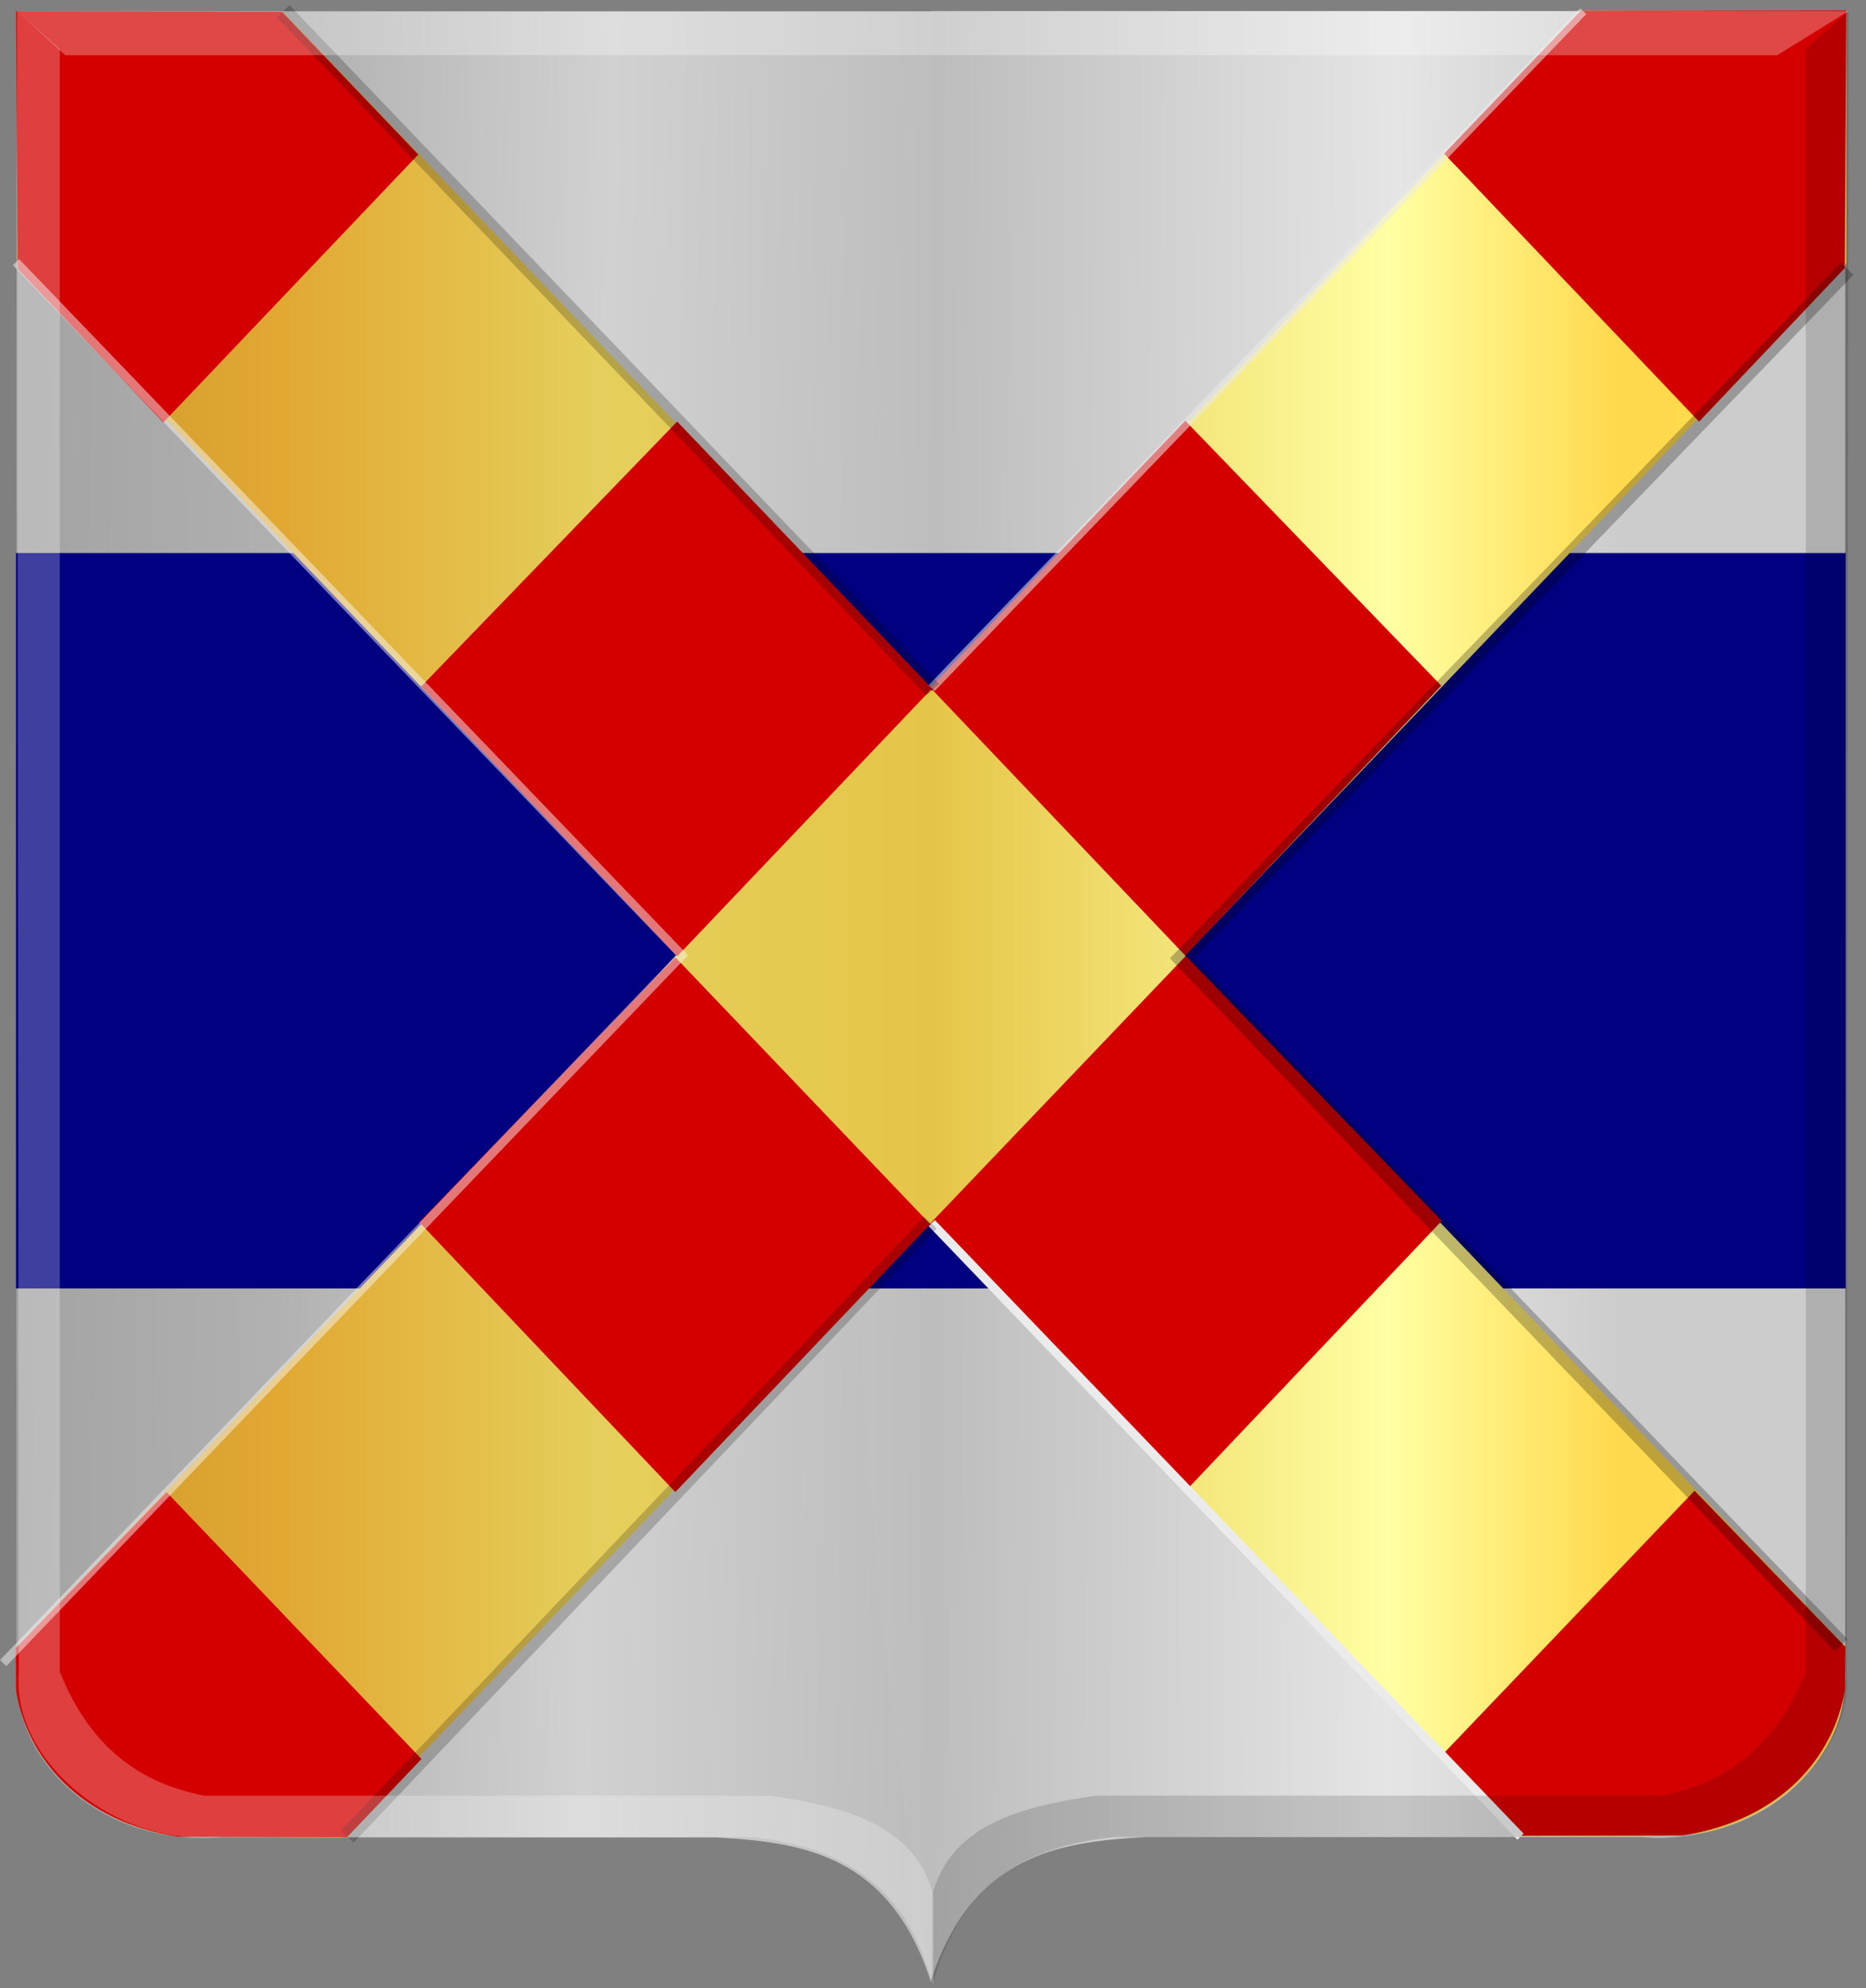 <?xml version="1.0" encoding="UTF-8" standalone="no"?>
<!-- Created with Inkscape (http://www.inkscape.org/) -->

<svg
   xmlns:dc="http://purl.org/dc/elements/1.1/"
   xmlns:cc="http://creativecommons.org/ns#"
   xmlns:rdf="http://www.w3.org/1999/02/22-rdf-syntax-ns#"
   xmlns:svg="http://www.w3.org/2000/svg"
   xmlns="http://www.w3.org/2000/svg"
   xmlns:xlink="http://www.w3.org/1999/xlink"
   xmlns:sodipodi="http://sodipodi.sourceforge.net/DTD/sodipodi-0.dtd"
   xmlns:inkscape="http://www.inkscape.org/namespaces/inkscape"
   width="404.281"
   height="430.688"
   id="svg17198"
   version="1.1"
   inkscape:version="0.48.4 r9939"
   sodipodi:docname="Nieuw document 106">
  <rect width="100%" height="100%" fill="#808080" stroke="none"/>
  <defs
     id="defs17200">
    <linearGradient
       inkscape:collect="always"
       xlink:href="#linearGradient21651"
       id="linearGradient4421"
       gradientUnits="userSpaceOnUse"
       x1="0"
       y1="174.07"
       x2="30"
       y2="174.07"
       gradientTransform="translate(0,158.891)" />
    <linearGradient
       id="linearGradient21651">
      <stop
         id="stop21653"
         offset="0"
         style="stop-color:#cc992d;stop-opacity:1;" />
      <stop
         id="stop21655"
         offset="0.143"
         style="stop-color:#e1a832;stop-opacity:1;" />
      <stop
         style="stop-color:#e5cf5c;stop-opacity:1;"
         offset="0.321"
         id="stop21657" />
      <stop
         id="stop21659"
         offset="0.5"
         style="stop-color:#e5c547;stop-opacity:1;" />
      <stop
         style="stop-color:#ffffa3;stop-opacity:1;"
         offset="0.75"
         id="stop21661" />
      <stop
         id="stop21663"
         offset="0.875"
         style="stop-color:#ffd94d;stop-opacity:1;" />
      <stop
         style="stop-color:#ffdb4e;stop-opacity:1;"
         offset="1"
         id="stop21665" />
    </linearGradient>
    <linearGradient
       gradientUnits="userSpaceOnUse"
       y2="174.07"
       x2="30"
       y1="174.07"
       x1="0"
       id="linearGradient4379"
       xlink:href="#linearGradient21651"
       inkscape:collect="always" />
    <linearGradient
       id="linearGradient4070-8-2-8-8-7-0-6-5">
      <stop
         style="stop-color:#a3a3a3;stop-opacity:1;"
         offset="0"
         id="stop4072-1-2-6-4-1-4-7-9" />
      <stop
         style="stop-color:#b0b0b0;stop-opacity:1;"
         offset="0.143"
         id="stop4074-8-0-7-0-4-8-7-1" />
      <stop
         id="stop4076-6-1-0-3-7-5-9-8"
         offset="0.321"
         style="stop-color:#d1d1d1;stop-opacity:1;" />
      <stop
         style="stop-color:#bdbdbd;stop-opacity:1;"
         offset="0.5"
         id="stop4078-0-2-8-7-6-7-6-1" />
      <stop
         id="stop4080-2-7-1-8-8-3-4-7"
         offset="0.75"
         style="stop-color:#e5e5e5;stop-opacity:1;" />
      <stop
         style="stop-color:#cccccc;stop-opacity:1;"
         offset="0.875"
         id="stop4082-4-7-8-3-2-3-1-8" />
      <stop
         id="stop4084-9-0-3-1-3-0-9-6"
         offset="1"
         style="stop-color:#cccccc;stop-opacity:1;" />
    </linearGradient>
    <linearGradient
       gradientUnits="userSpaceOnUse"
       y2="204.963"
       x2="29.643"
       y1="204.963"
       x1="3.214"
       id="linearGradient4389"
       xlink:href="#linearGradient4070-8-2-8-8-7-0-6-5"
       inkscape:collect="always"
       gradientTransform="translate(336.429,486.112)" />
    <linearGradient
       inkscape:collect="always"
       xlink:href="#linearGradient4070-8-2-8-8-7-0-6-5"
       id="linearGradient17815"
       x1="120.717"
       y1="546.556"
       x2="514.99"
       y2="553.628"
       gradientUnits="userSpaceOnUse" />
    <linearGradient
       inkscape:collect="always"
       xlink:href="#linearGradient4070-8-2-8-8-7-0-6-5"
       id="linearGradient17823"
       x1="122.829"
       y1="544.451"
       x2="519.136"
       y2="546.472"
       gradientUnits="userSpaceOnUse" />
    <linearGradient
       inkscape:collect="always"
       xlink:href="#linearGradient21651"
       id="linearGradient17831"
       x1="121.958"
       y1="530.813"
       x2="518.268"
       y2="530.813"
       gradientUnits="userSpaceOnUse" />
  </defs>
  <sodipodi:namedview
     id="base"
     pagecolor="#ffffff"
     bordercolor="#666666"
     borderopacity="1.0"
     inkscape:pageopacity="0.0"
     inkscape:pageshadow="2"
     inkscape:zoom="0.7"
     inkscape:cx="296.91782"
     inkscape:cy="123.56891"
     inkscape:document-units="px"
     inkscape:current-layer="layer1"
     showgrid="false"
     fit-margin-top="0"
     fit-margin-left="0"
     fit-margin-right="0"
     fit-margin-bottom="0"
     inkscape:window-width="1600"
     inkscape:window-height="837"
     inkscape:window-x="-8"
     inkscape:window-y="-8"
     inkscape:window-maximized="1" />
  <g
     inkscape:label="Laag 1"
     inkscape:groupmode="layer"
     id="layer1"
     transform="translate(-118.25,-330.625)">
    <path
       sodipodi:nodetypes="cccccccc"
       id="path2830"
       d="m 319.965,333.114 -198.156,0 0,359.718 c -0.653,20.485 19.341,37.688 44.119,35.822 l 55.765,0 51.718,0 c 19.257,1.047 37.745,4.026 46.555,31.345 l 0,-426.885 z"
       style="fill:url(#linearGradient17815);fill-opacity:1;stroke:#000000;stroke-width:2.152px;stroke-linecap:butt;stroke-linejoin:miter;stroke-opacity:0"
       inkscape:connector-curvature="0" />
    <path
       sodipodi:nodetypes="cccccccc"
       id="path2830-5"
       d="m 319.888,333.029 198.156,0 0,359.718 c 0.653,20.485 -19.34,37.688 -44.119,35.823 l -55.765,0 -51.718,0 c -19.256,1.047 -37.745,4.026 -46.555,31.345 -23.637,-144.242 -22.18,-286.417 0,-426.885 z"
       style="fill:url(#linearGradient17823);fill-opacity:1;stroke:#000000;stroke-width:2.152px;stroke-linecap:butt;stroke-linejoin:miter;stroke-opacity:0"
       inkscape:connector-curvature="0" />
    <rect
       style="fill:#000080;fill-opacity:1;fill-rule:evenodd;stroke:none"
       id="rect17087"
       width="396.411"
       height="159.314"
       x="121.716"
       y="450.419" />
    <path
       style="fill:url(#linearGradient17831);fill-opacity:1.0"
       d="m 163.694,728.395 c -9.146,-0.188 -9.665,-0.23 -12.455,-1.01 -6.912,-1.932 -10.274,-3.683 -16.059,-8.365 -6.045,-4.892 -8.632,-8.199 -11.119,-14.214 -1.343,-3.248 -1.763,-6.474 -1.769,-13.591 l -0.006,-4.182 71.357,-74.628 c 39.246,-41.045 71.288,-74.783 71.203,-74.973 -0.085,-0.19 -32.269,-33.926 -71.52,-74.969 l -71.366,-74.624 0,-27.307 0,-27.307 28.785,0 28.785,0 5.104,5.31 c 2.807,2.921 34.438,35.995 70.291,73.498 l 65.188,68.187 0.648,-0.734 c 0.356,-0.404 32.021,-33.544 70.366,-73.644 l 69.718,-72.91 28.712,0 28.712,0 0,27.411 0,27.411 -71.65,74.938 -71.65,74.938 2.2,2.27 c 1.21,1.249 32.962,34.462 70.561,73.808 37.598,39.346 68.79,71.96 69.316,72.475 l 0.955,0.936 -0.04,5.288 c -0.043,5.759 -0.487,8.686 -1.849,12.209 -1.894,4.898 -4.871,9.112 -9.258,13.105 -4.586,4.173 -9.862,7.089 -16.591,9.167 -4.118,1.272 -8.519,1.518 -27.154,1.519 l -15.529,0 -63.696,-66.619 c -60.777,-63.566 -63.723,-66.596 -64.292,-66.121 -0.328,0.274 -29.097,30.317 -63.932,66.762 l -63.336,66.265 -9.544,-0.049 c -5.249,-0.027 -13.838,-0.137 -19.088,-0.245 z"
       id="path16913-8"
       inkscape:connector-curvature="0" />
    <path
       style="fill:#d40000;stroke:none"
       d="m 264.965,421.939 -55.46,57.393 55.46,58.46 55.229,-58.033 z"
       id="path16915-78"
       inkscape:connector-curvature="0" />
    <path
       style="fill:#d40000;fill-opacity:1;stroke:none"
       d="m 121.742,333.065 0,0 0.337,55.797 31.563,33.27 55.229,-58.033 -29.557,-30.943 z"
       id="path16915-3-9"
       inkscape:connector-curvature="0"
       sodipodi:nodetypes="ccccccc" />
    <path
       style="fill:#d40000;stroke:none"
       d="m 375.045,421.764 55.46,57.393 -55.46,58.46 -55.229,-58.033 z"
       id="path16915-8-8"
       inkscape:connector-curvature="0" />
    <path
       style="fill:#d40000;fill-opacity:1;stroke:none"
       d="m 518.269,332.89 0,0 -0.338,55.796 -31.563,33.27 -55.229,-58.033 29.557,-30.943 z"
       id="path16915-3-3-9"
       inkscape:connector-curvature="0"
       sodipodi:nodetypes="ccccccc" />
    <path
       style="fill:#d40000;stroke:none"
       d="m 264.562,537.984 -55.46,57.393 55.46,58.46 55.229,-58.033 z"
       id="path16915-2-7"
       inkscape:connector-curvature="0" />
    <path
       style="fill:#d40000;fill-opacity:1;stroke:none"
       d="m 154.335,653.836 -32.678,33.817 0.085,9.281 c 2.391,14.4 13.702,28.208 35.135,31.577 l 36.576,0.074 16.111,-16.929 z"
       id="path16915-7-9"
       inkscape:connector-curvature="0"
       sodipodi:nodetypes="ccccccc" />
    <path
       style="fill:#d40000;stroke:none"
       d="m 375.163,537.692 55.46,57.393 -55.46,58.46 -55.229,-58.033 z"
       id="path16915-2-3-1"
       inkscape:connector-curvature="0" />
    <path
       style="fill:#d40000;fill-opacity:1;stroke:none"
       d="m 485.39,653.545 32.678,33.817 -0.085,9.281 c -2.391,14.4 -13.702,28.208 -35.135,31.577 l -36.576,0.074 -16.111,-16.929 z"
       id="path16915-7-0-9"
       inkscape:connector-curvature="0"
       sodipodi:nodetypes="ccccccc" />
    <path
       style="fill:none;stroke:#f5f5f5;stroke-width:1.896;stroke-linecap:butt;stroke-linejoin:miter;stroke-miterlimit:4;stroke-opacity:0.491;stroke-dasharray:none"
       d="M 121.716,387.412 266.018,537.566 118.943,690.88"
       id="path17131"
       inkscape:connector-curvature="0"
       sodipodi:nodetypes="ccc" />
    <path
       style="fill:none;stroke:#e9e9e9;stroke-width:1.834;stroke-linecap:butt;stroke-linejoin:miter;stroke-miterlimit:4;stroke-opacity:0.552;stroke-dasharray:none"
       d="m 461.264,333.045 -141.179,146.641"
       id="path17133"
       inkscape:connector-curvature="0" />
    <path
       style="fill:none;stroke:#000000;stroke-width:3.761;stroke-linecap:butt;stroke-linejoin:miter;stroke-miterlimit:4;stroke-opacity:0.255;stroke-dasharray:none"
       d="M 518.455,388.865 374.335,538.222 517.147,686.976"
       id="path17135"
       inkscape:connector-curvature="0" />
    <path
       style="fill:none;stroke:#000000;stroke-width:3.761;stroke-linecap:butt;stroke-linejoin:miter;stroke-miterlimit:4;stroke-opacity:0.212;stroke-dasharray:none"
       d="M 179.613,333.045 320.344,480.038"
       id="path17137"
       inkscape:connector-curvature="0" />
    <path
       style="fill:none;stroke:#ebebeb;stroke-width:1.896;stroke-linecap:butt;stroke-linejoin:miter;stroke-miterlimit:4;stroke-opacity:1;stroke-dasharray:none"
       d="M 320.113,595.57 447.671,728.49"
       id="path17139"
       inkscape:connector-curvature="0" />
    <path
       style="fill:none;stroke:#000000;stroke-width:3.761;stroke-linecap:butt;stroke-linejoin:miter;stroke-miterlimit:4;stroke-opacity:0.203;stroke-dasharray:none"
       d="M 193.479,728.49 319.84,595.476"
       id="path17141"
       inkscape:connector-curvature="0" />
    <path
       sodipodi:nodetypes="ccccccccccc"
       id="path4051-6-0"
       d="m 518.745,333.029 -9.263,8.209 0,351.508 c -5.567,13.954 -15.124,23.842 -31.415,26.867 l -122.438,0 c -16.64,2.371 -31.529,6.498 -35.443,21.643 l 0,19.777 c 6.212,-23.691 21.53,-30.506 39.47,-32.464 l 119.618,0 c 18.419,0.434 40.728,-16.138 39.067,-35.822 l 0.403,-359.718 z"
       style="fill:#000000;fill-opacity:0.142;stroke:#000000;stroke-width:2.152px;stroke-linecap:butt;stroke-linejoin:miter;stroke-opacity:0"
       inkscape:connector-curvature="0" />
    <path
       sodipodi:nodetypes="ccccccccccc"
       id="path4051-2"
       d="m 121.942,333.029 9.263,8.209 0,351.508 c 5.567,13.954 15.124,23.842 31.415,26.867 l 122.438,0 c 16.64,2.371 31.529,6.498 35.443,21.643 l 0,19.777 c -6.212,-23.691 -21.53,-30.506 -39.47,-32.464 l -119.619,0 c -18.419,0.434 -40.728,-16.137 -39.067,-35.822 l -0.403,-359.718 z"
       style="fill:#ffffff;fill-opacity:0.247;stroke:#000000;stroke-width:2.152px;stroke-linecap:butt;stroke-linejoin:miter;stroke-opacity:0"
       inkscape:connector-curvature="0" />
    <path
       sodipodi:nodetypes="ccccc"
       id="path25964-8"
       d="m 121.942,333.029 10.407,9.544 370.963,0 15.433,-9.544 -396.803,0 z"
       style="fill:#ffffff;fill-opacity:0.278;stroke:#000000;stroke-width:2.152px;stroke-linecap:butt;stroke-linejoin:miter;stroke-opacity:0"
       inkscape:connector-curvature="0" />
  </g>
</svg>
